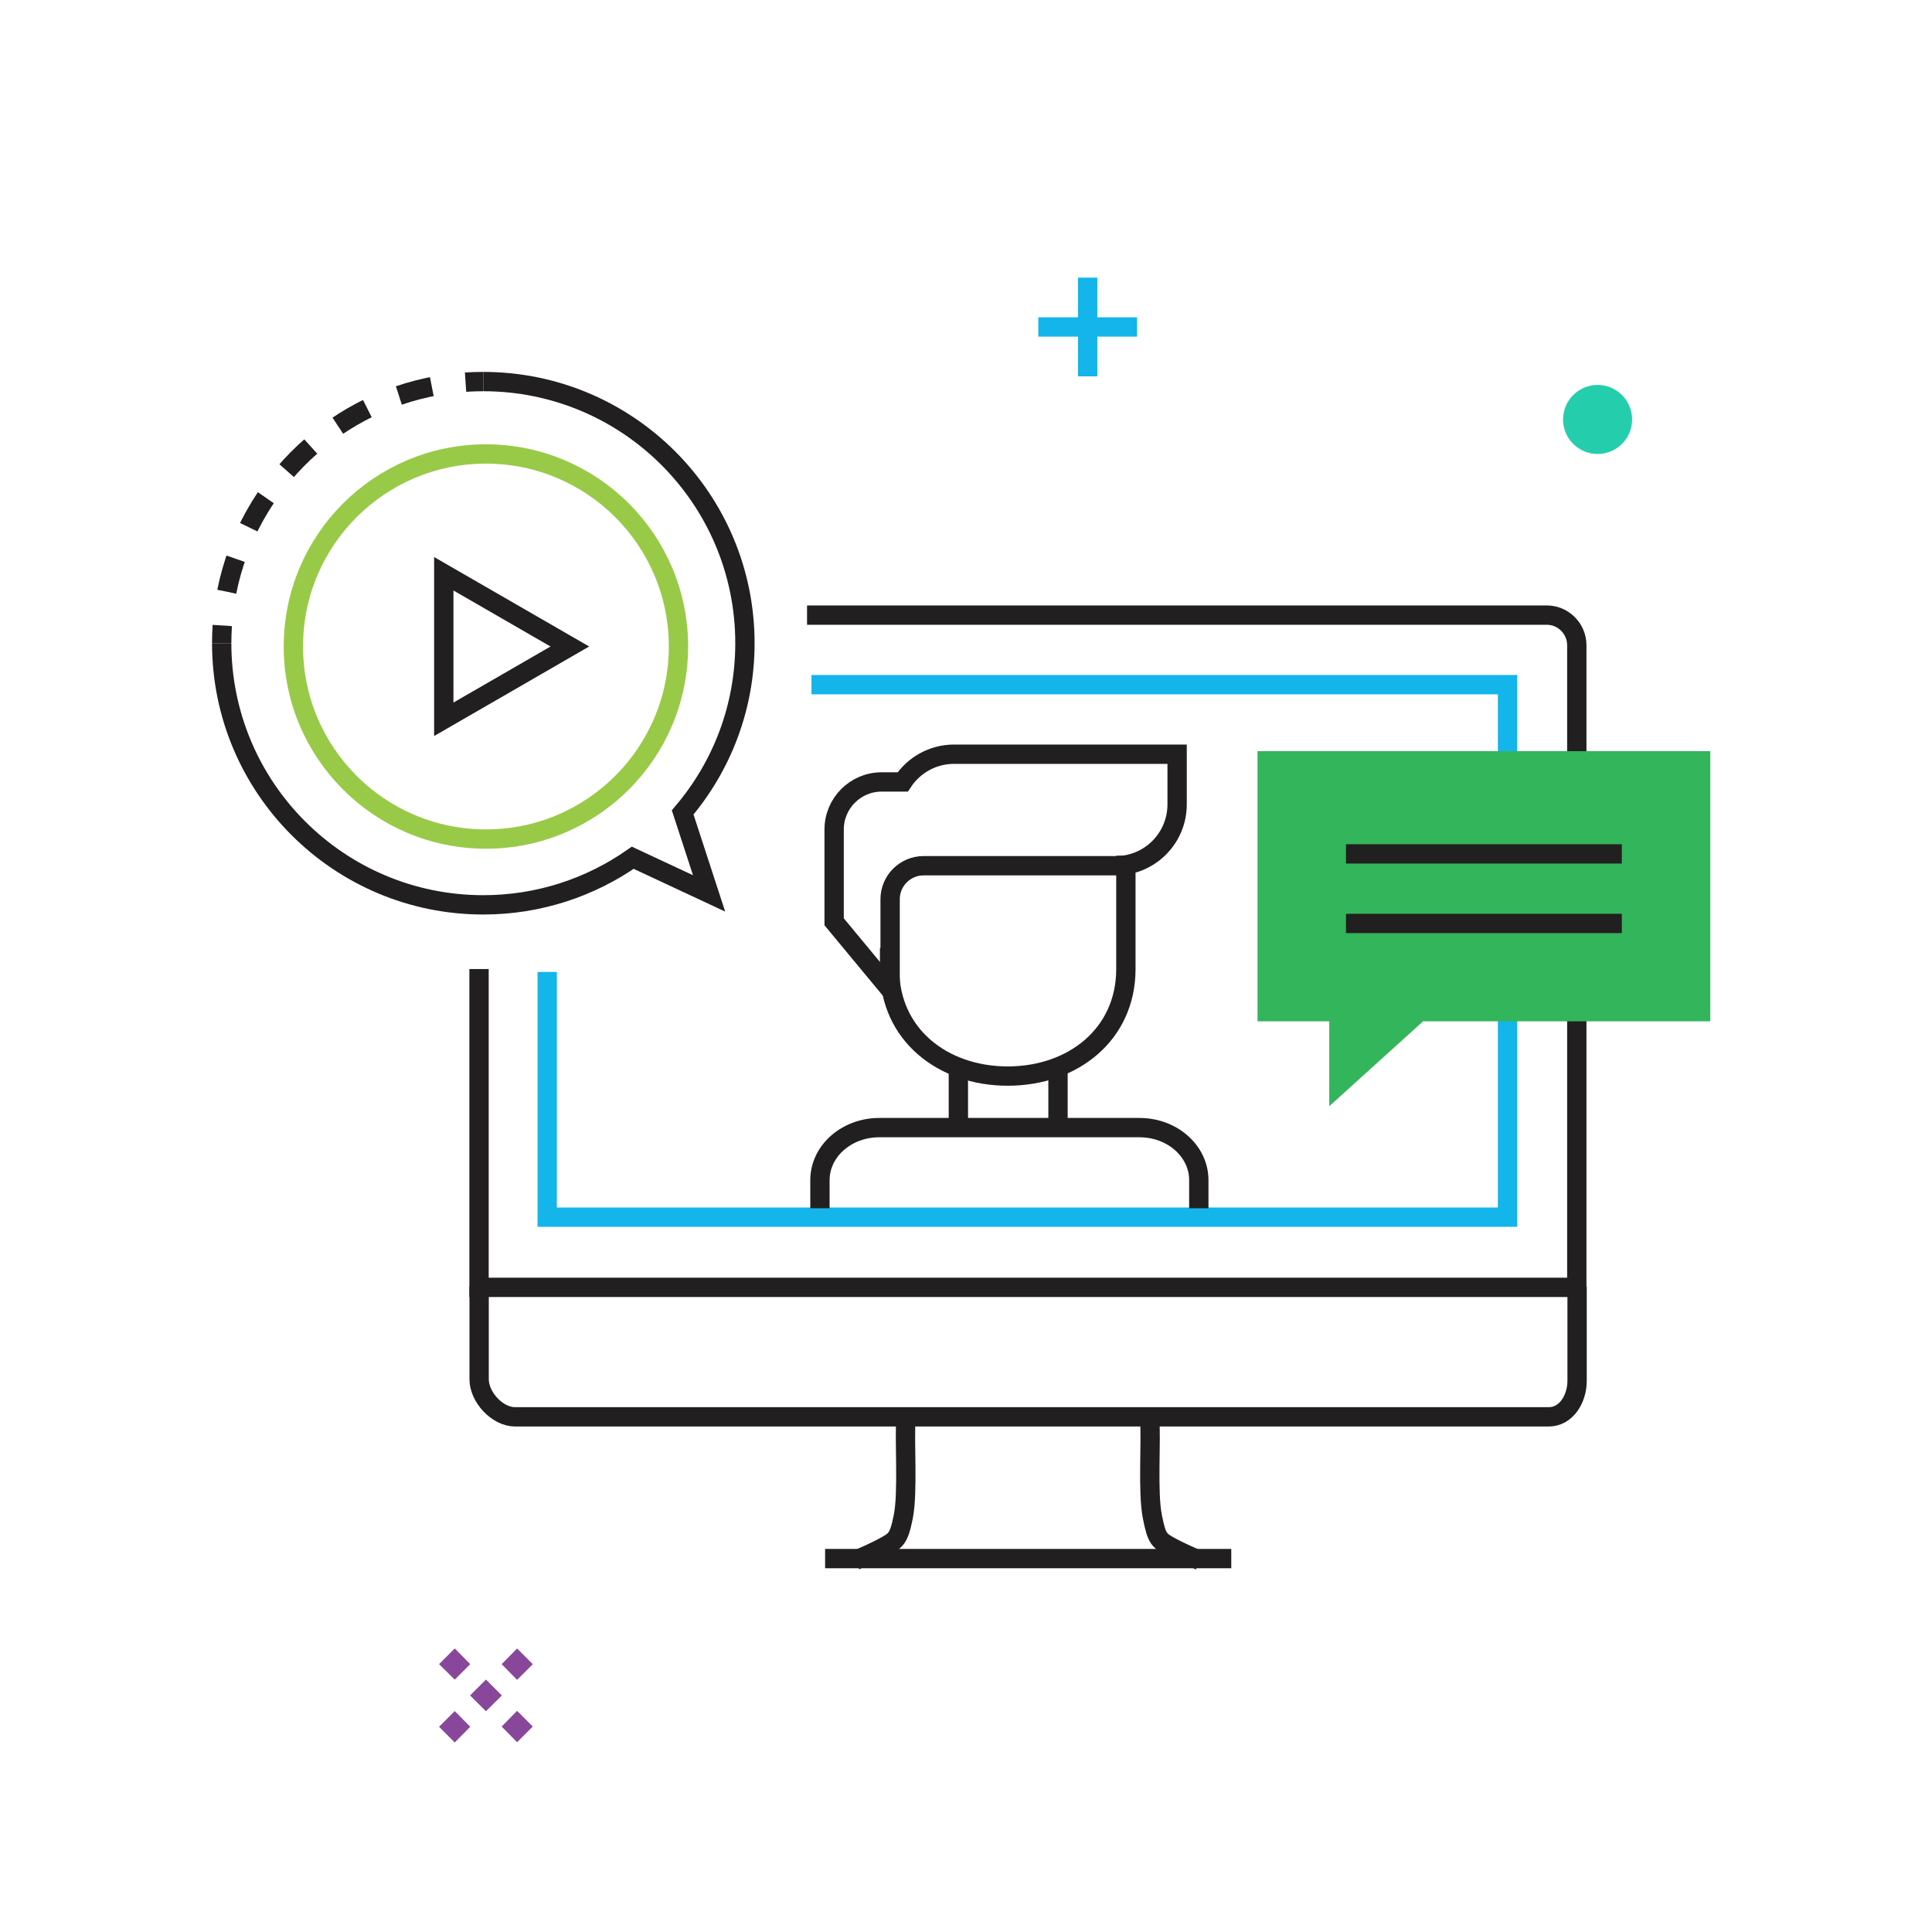 <?xml version="1.0" encoding="UTF-8"?><svg id="Layer_1" xmlns="http://www.w3.org/2000/svg" viewBox="0 0 400 400"><defs><style>.cls-1{fill:#89479b;}.cls-2{fill:#33b55b;}.cls-3{fill:#24cead;}.cls-4{stroke-dasharray:0 0 7.07 7.07;}.cls-4,.cls-5{stroke:#211f20;}.cls-4,.cls-5,.cls-6,.cls-7,.cls-8{fill:none;stroke-width:4px;}.cls-6,.cls-7{stroke-miterlimit:10;}.cls-6,.cls-8{stroke:#13b5ea;}.cls-7{stroke:#98ca48;}.cls-8{stroke-linejoin:round;}</style></defs><path class="cls-1" d="m103.86,357.46l3.2-3.25,3.25,3.25-3.25,3.25-3.2-3.25Zm-6.5-6.46l3.25-3.25,3.25,3.25-3.25,3.25-3.25-3.25Zm-6.46-6.46l3.25-3.25,3.21,3.25-3.21,3.21-3.25-3.21Z"/><path class="cls-1" d="m90.9,357.51l3.25-3.25,3.21,3.25-3.21,3.25-3.25-3.25Zm6.46-6.46l3.25-3.25,3.25,3.25-3.25,3.21-3.25-3.21Zm6.5-6.5l3.2-3.25,3.25,3.25-3.25,3.25-3.2-3.25Z"/><path class="cls-5" d="m99.18,200.63v65.9h227.28v-132.95c0-3.43-2.8-6.23-6.23-6.23h-153.14"/><polyline class="cls-6" points="168.01 141.75 312.12 141.75 312.12 252 113.29 252 113.29 201.23"/><path class="cls-5" d="m99.2,266.4v19.17c0,3.68,3.76,7.77,7.43,7.77h214.02c3.67,0,5.87-3.78,5.87-7.45v-19.49"/><path class="cls-5" d="m187.58,293.49c-.39,4.77.46,15.37-.57,20.55-.94,4.74-1.59,4.9-4.11,6.3-1.42.78-3.82,1.86-5.82,2.73h0"/><path class="cls-5" d="m248.42,323.1c-2.02-.88-4.46-1.98-5.89-2.76-2.51-1.4-3.01-1.56-3.94-6.3-1.03-5.18-.19-15.52-.57-20.29"/><line class="cls-5" x1="170.83" y1="322.69" x2="254.92" y2="322.69"/><path class="cls-5" d="m169.76,250.15v-5.82c0-6,5.5-10.87,12.28-10.87h53.88c6.78,0,12.28,4.86,12.28,10.87v5.82"/><line class="cls-5" x1="198.42" y1="233.57" x2="198.42" y2="222.01"/><line class="cls-5" x1="219.05" y1="222.01" x2="219.05" y2="233.57"/><path class="cls-5" d="m233.1,177.16v23.48c0,13.51-10.95,22.15-24.46,22.15h0c-13.51,0-24.46-8.63-24.46-22.15v-4.38"/><path class="cls-5" d="m197.52,156.15c-4.44,0-8.35,2.29-10.62,5.74h-4.36c-5.43,0-9.84,4.41-9.84,9.84v19.12l11.59,13.98v-18.66c0-3.82,3.1-6.93,6.93-6.93h39.79c7.02,0,12.7-5.69,12.7-12.7v-10.39h-46.18Z"/><polygon class="cls-2" points="354.1 155.52 260.36 155.52 260.36 211.46 275.21 211.46 275.21 229.03 294.63 211.46 354.1 211.46 354.1 155.52"/><line class="cls-5" x1="278.67" y1="176.79" x2="335.78" y2="176.79"/><line class="cls-5" x1="278.67" y1="191.19" x2="335.78" y2="191.19"/><path class="cls-7" d="m140.47,133.85c0,22.02-17.85,39.87-39.86,39.87s-39.87-17.85-39.87-39.87,17.85-39.86,39.87-39.86,39.86,17.85,39.86,39.86Z"/><polygon class="cls-5" points="117.98 133.85 104.93 141.39 91.88 148.92 91.88 133.85 91.88 118.79 104.93 126.32 117.98 133.85"/><path class="cls-5" d="m100.06,79c29.92,0,54.17,24.25,54.17,54.17,0,13.37-4.85,25.58-12.89,35.03l5.47,16.77-15.8-7.38c-8.78,6.13-19.43,9.75-30.95,9.75-29.91,0-54.16-24.25-54.16-54.17"/><path class="cls-5" d="m45.9,133.17c0-1.23.04-2.45.12-3.67"/><path class="cls-4" d="m46.95,122.5c4.49-22.51,22.93-39.98,45.92-43.03"/><path class="cls-5" d="m96.39,79.12c1.21-.08,2.43-.12,3.67-.12"/><path class="cls-3" d="m335.82,91.9c-2.79,2.79-7.32,2.79-10.11,0-2.79-2.79-2.79-7.32,0-10.11,2.79-2.79,7.32-2.79,10.11,0,2.79,2.79,2.79,7.32,0,10.11Z"/><line class="cls-8" x1="225.19" y1="57.48" x2="225.19" y2="77.92"/><line class="cls-8" x1="235.41" y1="67.7" x2="214.97" y2="67.7"/></svg>